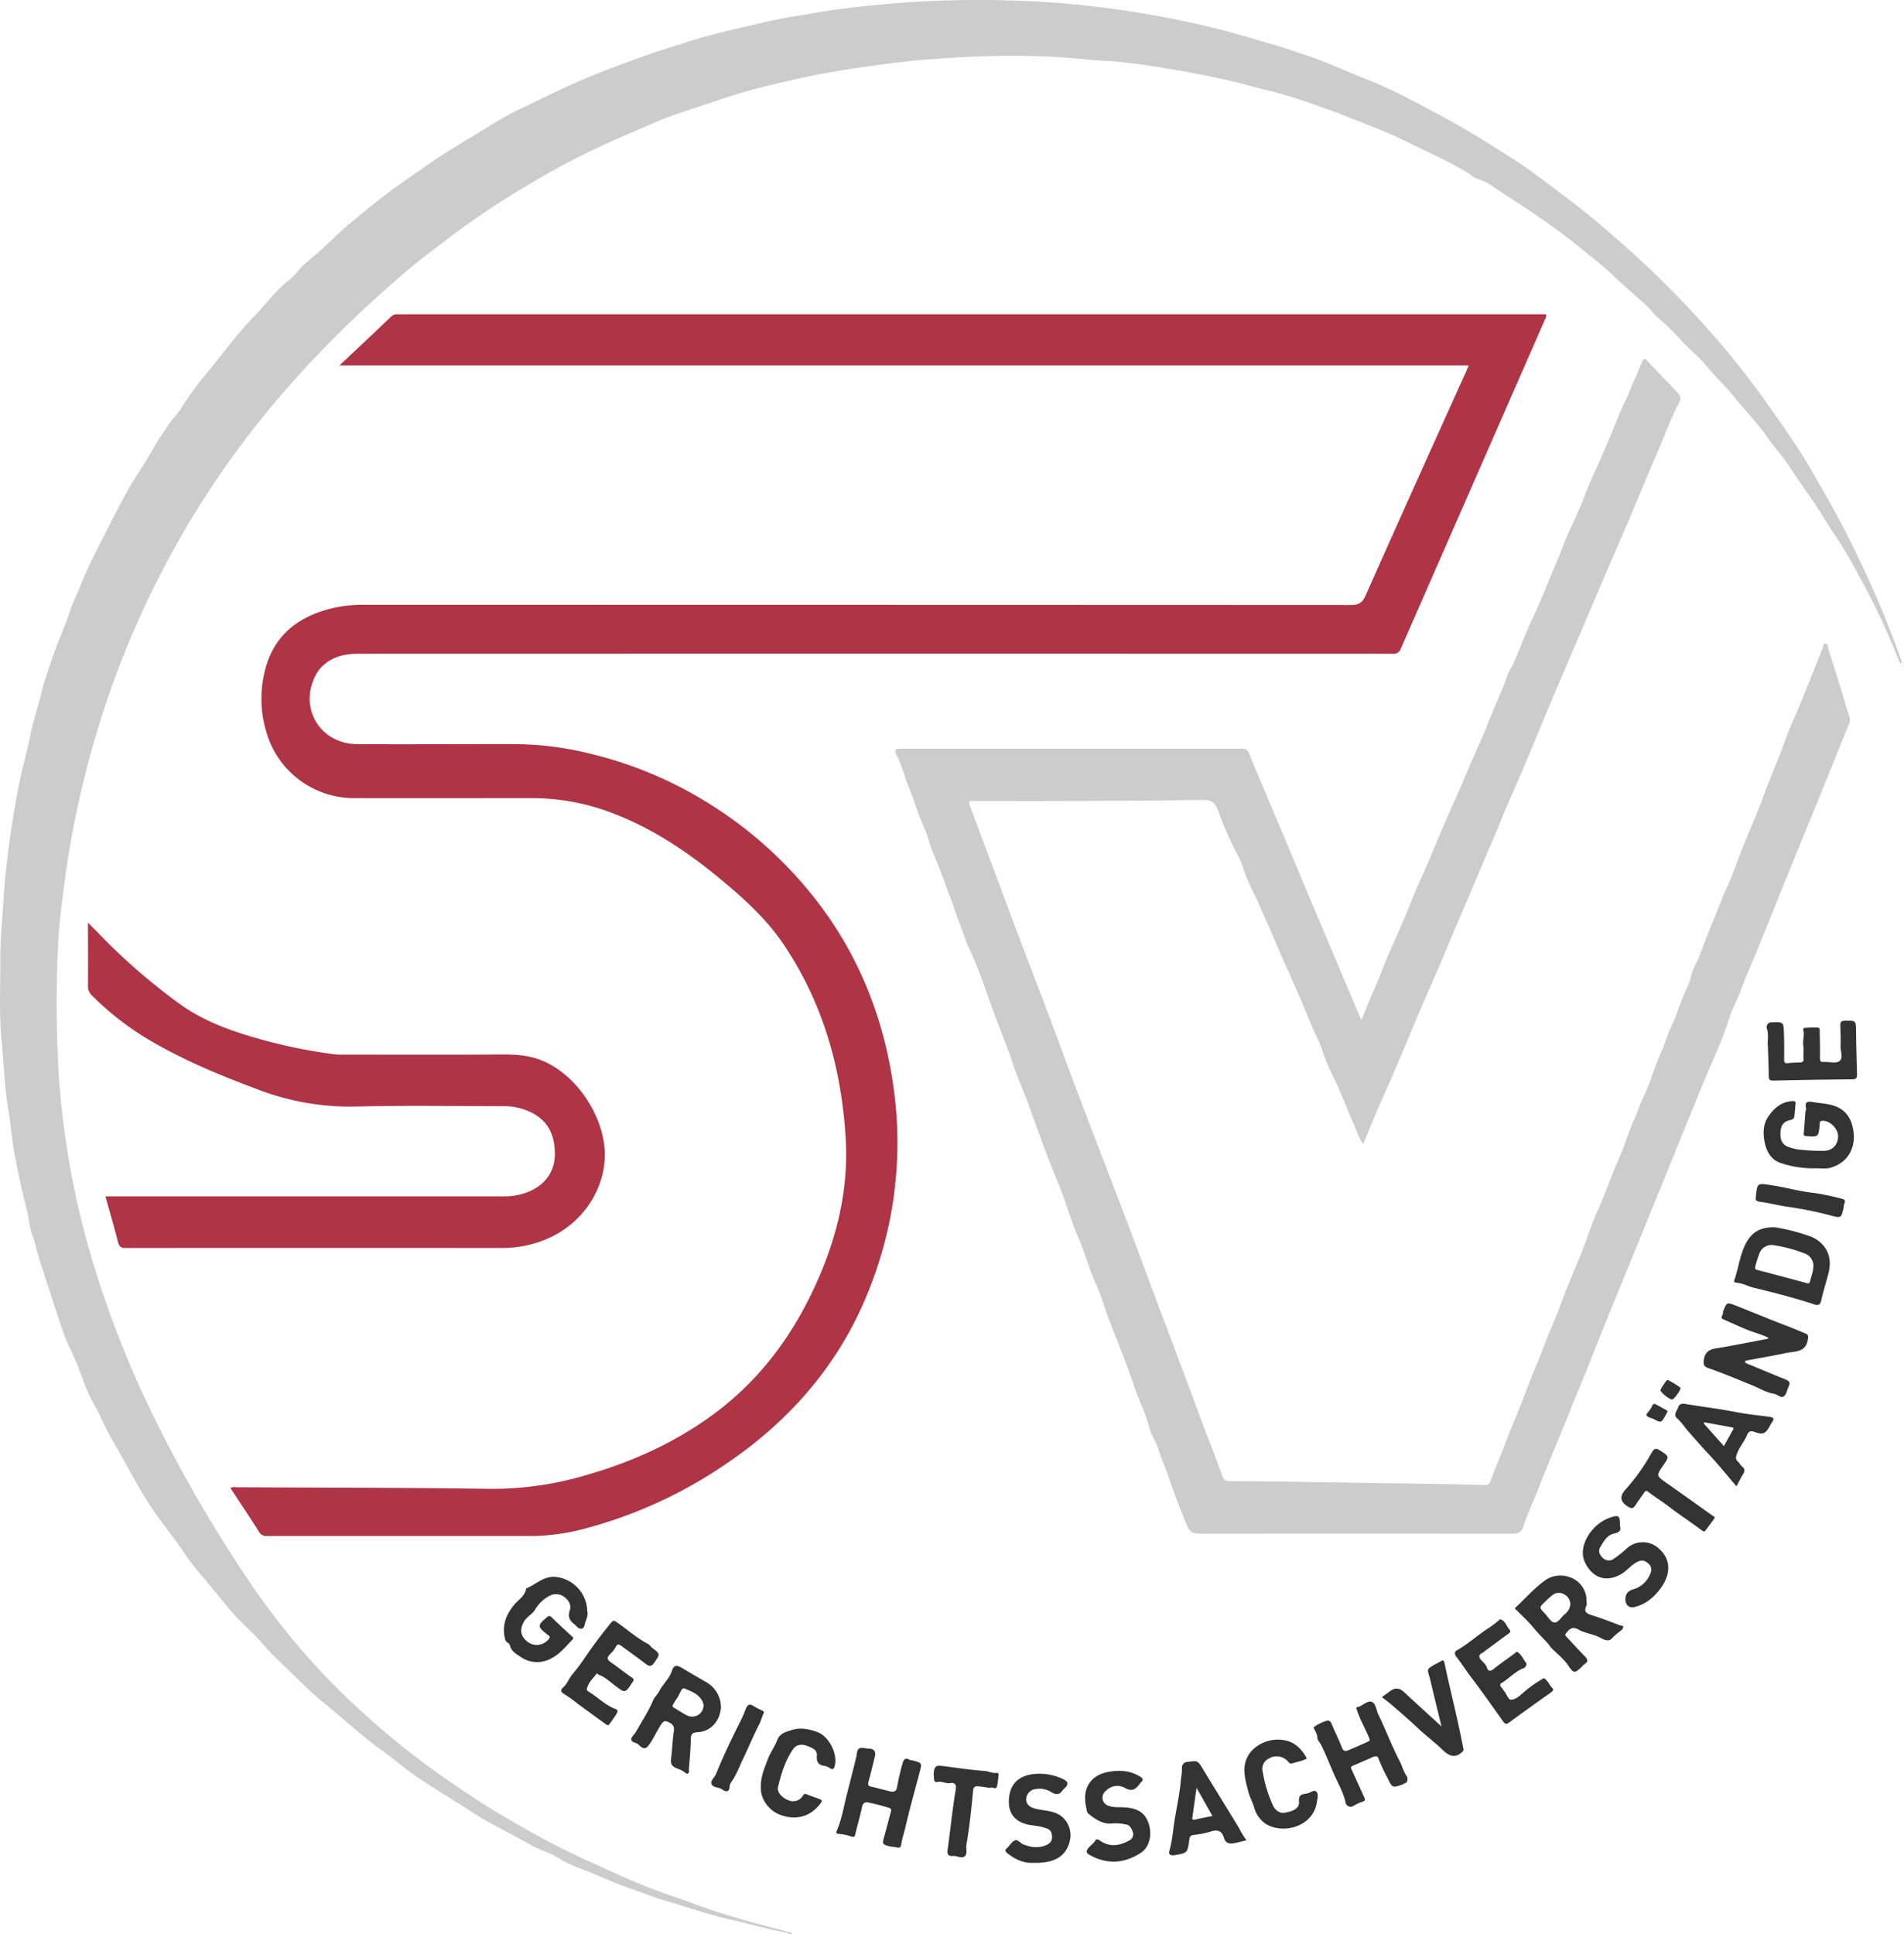 <svg xmlns="http://www.w3.org/2000/svg" id="Ebene_1" data-name="Ebene 1" viewBox="0 0 791.01 803.49"><defs><style>.cls-1{fill:#ae3446;}.cls-2{fill:#ccc;}.cls-3{fill:#333;}</style></defs><path class="cls-1" d="M623.29,164.57H154.18l10.21-9.6c3.72-3.51,7.46-7,11.12-10.57a3.46,3.46,0,0,1,2.76-1.06c1.91.07,3.84,0,5.76,0H655.34c.46,1-.16,1.73-.49,2.47Q625,214,595.13,282.16a3.06,3.06,0,0,1-3.34,2.18q-214.89-.06-429.79,0c-5.2,0-10.11,1-14.21,4.51a13.8,13.8,0,0,0-3.07,3.64c-7.89,13.68,1,29.31,16.86,29.4,22,.12,44-.05,66,0a134.2,134.2,0,0,1,32.64,4.44,165,165,0,0,1,44.89,18.67A170.19,170.19,0,0,1,351,385.15c18.54,23.28,29.23,49.94,33.36,79.32a163.84,163.84,0,0,1-8.2,78.8c-11.82,33.29-33.31,58.9-62.52,78.35a189.38,189.38,0,0,1-57.45,26.11,89.68,89.68,0,0,1-22.57,3.11q-54.71,0-109.42,0a3.52,3.52,0,0,1-3.48-1.8c-3.83-6.08-7.83-12-11.83-18.16a4.17,4.17,0,0,1,2.57-.31c35.11.17,70.22.15,105.33.66a137.56,137.56,0,0,0,40.57-5.91c19-5.52,36.8-13.61,52.74-25.49C329.36,585.51,343,566.73,352.65,545c8.31-18.71,13-38.31,11.85-58.85-1.67-29.18-9.31-56.61-25.85-81.12-7.33-10.87-17-19.49-27-27.73-13-10.72-26.94-20-42.71-26.22a93.19,93.19,0,0,0-34.55-6.76c-24.8,0-49.6.06-74.39,0A37.92,37.92,0,0,1,124,317.57a48,48,0,0,1-.22-28.34c4.16-13.6,14.28-20.65,27.57-23.85A56.58,56.58,0,0,1,164.7,264q204.81,0,409.63.09c3.21,0,4.78-.88,6.12-3.89q20.73-46.59,41.76-93C622.56,166.37,622.87,165.57,623.29,164.57Z" transform="translate(-13.14 -12.79)"></path><path class="cls-2" d="M803.05,288.41a2.22,2.22,0,0,1-1.11-1.46,286.89,286.89,0,0,0-16.52-35,171.59,171.59,0,0,0-9.55-16.28c-3.31-4.72-6.1-9.75-9.36-14.5-3.41-5-7-9.89-10.21-15-2.47-3.92-5.87-7.25-8.47-11.1-4.11-6.06-9.26-11.24-13.81-16.92-3.75-4.67-8.22-8.77-12-13.44-3-3.72-6.77-6.54-9.94-10a100.17,100.17,0,0,0-9.79-9.64c-2-1.68-3.57-3.94-5.58-5.77-4.42-4-9-7.84-13.29-12-3.49-3.41-7.36-6.35-11.08-9.4-6-4.94-12.21-9.7-18.67-14.12Q645.93,98.43,638,93.36c-3.58-2.29-6.94-5.15-11.24-6.33-1.23-.33-2.26-1.42-3.39-2.14-8-5-16.68-8.7-25.09-12.9-6.35-3.18-13-5.82-19.59-8.4-4-1.55-8-3.24-12-4.68-8.45-3-16.9-6.15-25.64-8.25-7-1.68-13.91-3.79-21-5.25-13.67-2.84-27.4-5.34-41.28-6.87-3.68-.41-7.45-.48-11.13-.81-6.64-.6-13.26-1.22-19.92-1.49a380.69,380.69,0,0,0-38.37.49c-6.53.39-13.07.88-19.57,1.59-7.89.87-15.76,2-23.62,3.14C353.89,43.33,341.8,46,329.79,49c-6.69,1.68-13.3,3.68-19.85,5.95-8.18,2.84-16.56,5.16-24.5,8.6-5.12,2.22-10.26,4.46-15.36,6.66a317.63,317.63,0,0,0-37.22,19.22A327.38,327.38,0,0,0,202,109.84c-7.09,5.42-14.33,10.69-21.09,16.51-29.12,25-55.39,52.7-77.07,84.53A383.42,383.42,0,0,0,53.45,316.69,402.37,402.37,0,0,0,39.8,380.25c-1,7.9-2.08,15.85-2.45,23.81a494.19,494.19,0,0,0,.27,56.17A351.68,351.68,0,0,0,52.7,540.31,428.82,428.82,0,0,0,79,605.3a578,578,0,0,0,37.47,64.09q6.51,9.72,13.79,18.85a292,292,0,0,0,21,23.86c5.48,5.49,11.11,10.87,17,16a324.76,324.76,0,0,0,30.24,23.7c6.58,4.47,13.12,9,19.93,13.1,10.58,6.37,21.32,12.46,32.45,17.81,4.05,2,8.23,3.74,12.29,5.66q11,5.2,22.35,9.55c5.32,2,10.81,3.7,16.1,5.71,12,4.53,24.26,7.79,36.58,11,1.31.35,2.61.69,3.9,1,0,0,0,.13.05.24-.88,1-1.55-.22-2.29-.33-7.44-1.2-14.64-3.49-22-5.08-9.79-2.11-19.2-5.55-28.8-8.31-4.85-1.4-9.51-3.37-14.27-5-5.94-2-11.63-4.65-17.41-7-4-1.6-8.15-2.94-11.86-5.34-3-1.94-6.51-3.06-9.78-4.57-.92-.42-1.8-.93-2.69-1.43-5.17-2.86-10.4-5.63-15.61-8.42-4.89-2.62-9.5-5.78-14.21-8.74-5.86-3.69-11.81-7.26-17.51-11.18-4.57-3.14-8.71-6.9-13.25-10.09-7.19-5-13.61-11-20.36-16.56-5.16-4.24-10.28-8.55-15-13.28-5-5.07-10.46-9.78-15.15-15.25-4-4.65-8.83-8.55-12.77-13.23-3.29-3.91-6.54-7.87-9.79-11.83-3.1-3.79-6.42-7.41-9.15-11.51-3-4.51-6.28-8.83-9.53-13.18A133.33,133.33,0,0,1,72,632.52c-4.32-7.51-8.5-15.11-12.8-22.62-2.76-4.83-4.68-10-7.57-14.84a63,63,0,0,1-4.27-9.86A123.32,123.32,0,0,0,42.27,573a83.3,83.3,0,0,1-4.43-11.48c-2.74-8.15-5.32-16.35-8-24.52-1.29-3.94-2-8-3.5-12-1.1-2.9-1.16-6.35-2-9.47-2.11-7.84-3.66-15.79-5.22-23.74C18,486,17.63,480,16.64,474.05,15,464.42,14.73,454.68,13.8,445c-1.11-11.61-.46-23.24-.51-34.86,0-8.65,1-17.25,1.46-25.87.32-6.1,1.15-12.15,1.85-18.22,1-8.45,2.44-16.81,4-25.16,1.4-7.74,3.69-15.32,5.24-23.05,1.18-5.92,3.19-11.61,4.56-17.48,1-4.43,2.7-8.79,4.1-13.17,2.19-6.87,5.36-13.36,7.58-20.19,1.2-3.71,3-7.13,4.4-10.71,2.09-5.24,4.45-10.33,7-15.33,4-7.87,8-15.81,12.22-23.57,2.81-5.13,6.21-9.94,9.18-15,1.78-3,3.45-6.11,5.48-9,1.76-2.47,3.22-5.13,5.29-7.41a39.82,39.82,0,0,0,4-5.59,153.6,153.6,0,0,1,11-14.57c5.86-7.3,11.49-14.83,18-21.57,5-5.2,9.34-11.09,15.13-15.58,2.11-1.63,3.48-4.06,5.53-5.83,4.18-3.63,8.44-7.19,12.4-11.06s8.11-7.31,12.33-10.76,8.57-6.91,13-10.1C184,86,190.91,81,198.1,76.4s14.48-8.72,21.61-13.27a108.5,108.5,0,0,1,11.12-5.83c6.81-3.3,13.61-6.66,20.51-9.74,9.8-4.37,19.87-8.08,30-11.7,5.54-2,11.19-3.63,16.78-5.46,10.9-3.55,22.1-5.88,33.23-8.53,6.62-1.56,13.33-2.51,20-3.66C364,16,376.72,14.75,389.52,13.8a437.24,437.24,0,0,1,46.5-.71,397.62,397.62,0,0,1,54.77,5.74c11.07,1.91,22.08,4.28,32.95,7.2,6.3,1.7,12.53,3.62,18.8,5.43,4.28,1.23,8.51,2.72,12.72,4.09,8,2.61,15.66,6.22,23.5,9.32,5.91,2.33,11.77,4.89,17.38,7.75,6.19,3.16,12.36,6.47,18.49,9.81,9.43,5.14,18.5,10.88,27.52,16.65,7.79,5,15,10.8,22.46,16.35,7.9,5.9,15.35,12.35,22.77,18.84a407,407,0,0,1,36.46,36.55,335.68,335.68,0,0,1,22.58,28.41c5,7,10,14.07,14.66,21.3,3.63,5.61,6.79,11.53,10.16,17.31,6.56,11.23,12.32,22.9,17.76,34.7q7.8,16.91,14,34.53C803.11,287.51,803.38,287.93,803.05,288.41Z" transform="translate(-13.14 -12.79)"></path><path class="cls-2" d="M578.7,436.51c1.87-4.51,3.39-8.49,5.15-12.37,2.68-5.9,4.8-12.05,7.46-17.94,3-6.61,5.9-13.23,8.54-20,2.54-6.47,5.65-12.69,8.28-19.13,3.28-8,6.77-16,10.29-23.91,1.82-4.07,3.56-8.21,5.31-12.3,2.29-5.34,4.77-10.6,6.94-16,1.56-3.89,3.18-7.8,4.82-11.68,1.33-3.17,2.79-6.36,3.85-9.7.57-1.78,1.88-3.49,2.67-5.32,2.6-6,4.85-12.23,7.67-18.16,4-8.43,7.28-17.17,11-25.73,1.35-3.1,2.4-6.5,3.79-9.51,1.88-4.08,3.77-8.19,5.55-12.32,1.38-3.2,2.46-6.6,3.89-9.74,1.54-3.38,3.12-6.77,4.58-10.2,2.36-5.52,4.74-11,6.94-16.63,1.25-3.2,2.91-6.33,4.26-9.55,1.84-4.39,3.8-8.74,5.62-13.14.55-1.34.92-1.87,2.16-.54,3.65,3.93,7.41,7.75,11.09,11.66a15.21,15.21,0,0,1,2.26,2.65,2.74,2.74,0,0,1,.11,2.72c-3.57,6.46-5.91,13.46-8.86,20.18-3.84,8.75-7.42,17.61-11.15,26.41-2.73,6.43-5.53,12.82-8.27,19.23q-8.56,20-17.11,40c-4.27,10-8.59,20.05-12.74,30.14q-4.17,10.13-8.47,20.19c-2.59,6-5.35,12-7.78,18.14-2.7,6.81-5.76,13.48-8.56,20.24-4.54,11-9.38,21.81-13.91,32.79-4,9.73-8.43,19.28-12.49,29-2.24,5.35-4.45,10.73-6.72,16.05-2.47,5.79-4.94,11.6-7.55,17.35-2.75,6.06-5.19,12.26-7.84,18.6-1.85-2.39-2.51-5.09-3.61-7.55-3.15-7-5.72-14.26-9.22-21.14a77.55,77.55,0,0,1-4.13-10.17c-1.33-3.92-3.38-7.6-4.95-11.47-3.5-8.61-7.24-17.13-11.07-25.59-2.48-5.47-4.66-11.07-7.17-16.51-2-4.4-3.8-8.9-6.06-13.21a71,71,0,0,1-4-10,32.92,32.92,0,0,0-2.35-5.16,131.9,131.9,0,0,1-7.66-17.58c-1.62-4.4-3.7-4.58-7.43-4.53-18.47.29-37,.35-55.42.43-13.51.06-27,0-40.42,0a3.26,3.26,0,0,0,.37,2.71q7.76,20.79,15.54,41.58,5.22,13.92,10.51,27.81c2.4,6.31,4.83,12.6,7.2,18.91,2.45,6.52,4.83,13.07,7.28,19.6q4,10.69,8.08,21.37c5.32,13.92,10.68,27.81,16,41.74,4.14,10.92,8.17,21.88,12.28,32.82q7.13,19,14.29,38c2.8,7.47,5.4,15,8.41,22.4,1.82,4.49,3.36,9.06,5.11,13.57a2.58,2.58,0,0,0,2.76,2c7.59,0,15.19.11,22.79.22l65.91,1c5.75.09,11.51.21,17.26.4a2.14,2.14,0,0,0,2.5-1.55c2-5.24,4.23-10.4,6.19-15.65,2.65-7.11,5.81-14,8.39-21.14,2.32-6.42,5.22-12.61,7.58-19s5.34-12.74,7.68-19.22c2.6-7.18,5.75-14.11,8.53-21.2,2.13-5.41,3.84-11,6.26-16.28,3.25-7.07,5.62-14.47,8.81-21.56,2.44-5.44,4-11.28,6.53-16.68,1.39-3,2.26-6.17,3.79-9.11a89.08,89.08,0,0,0,3.64-9.24c1.09-2.83,2-5.73,3.31-8.47,1.76-3.73,2.75-7.75,4.51-11.43,2.46-5.16,3.91-10.7,6.43-15.83,1.14-2.32,1.65-4.95,2.48-7.4.68-2,2-3.85,2.72-5.91,1.67-4.54,3.44-9.06,5.28-13.51,2.18-5.24,4.07-10.61,6.49-15.77,2.26-4.85,3.88-10,5.88-15,3.16-7.87,6.63-15.63,9.53-23.6,2.63-7.25,5.82-14.27,8.39-21.54,1.56-4.43,3.58-8.78,5.42-13.15,3.33-7.9,6.44-15.9,9.63-23.86.08-.21,0-.57.13-.68,1-.76.34-2.84,1.68-2.81,1.08,0,1,1.78,1.28,2.76,1.87,5.73,3.66,11.48,5.45,17.24,1,3.4,2,6.84,3.1,10.23a4.32,4.32,0,0,1-.07,3.22c-4.41,10.82-8.77,21.65-13.16,32.48-2.68,6.58-5.39,13.15-8.08,19.72q-2.5,6.13-5,12.29c-4,9.86-7.95,19.73-11.95,29.58-2.29,5.65-4.84,11.19-6.89,16.92-1.42,3.92-3.66,7.51-4.75,11.49a119.65,119.65,0,0,1-4.4,11.75c-1.52,3.89-3.36,7.77-5,11.69q-12.92,31.57-25.75,63.2c-7.53,18.48-15.22,36.91-22.52,55.48-2.56,6.54-5.36,13-7.93,19.49-4.3,10.91-9,21.67-13.25,32.6-1.72,4.43-3.71,8.74-5.4,13.18-.43,1.12-.83,2.35-1.17,3.42-.9,2.88-2.65,3.09-5.17,3.09q-64.8-.09-129.59,0c-2.89,0-4-1-5.09-3.55-2.66-6.41-5.2-12.88-7.37-19.45-1.34-4.05-3.18-7.89-4.41-12-.94-3.1-3-5.88-3.79-9-1.55-6.17-4.52-11.76-6.51-17.74-3.11-9.37-6.93-18.48-10.45-27.69-1.74-4.55-2.94-9.32-5-13.74-3.09-6.56-4.77-13.63-7.75-20.26-2.43-5.4-4-11.26-6.09-16.84-2.76-7.2-5.82-14.28-8.44-21.52-1.91-5.28-3.84-10.56-5.74-15.84-2.11-5.87-4.73-11.58-6.7-17.51-2.62-7.86-5.82-15.52-8.67-23.29-3-8.26-5.71-16.68-9.52-24.66-1.47-3.07-2.36-6.41-3.64-9.58-1.61-4-2.82-8.15-4.41-12.18s-2.95-8.17-4.56-12.21c-1.39-3.53-3.1-7-4.07-10.61-1.14-4.3-3.33-8.12-4.72-12.29-1.23-3.71-2.54-7.43-4-11-1.66-4.13-2.66-8.51-4.79-12.45-1-1.9-.55-2.68,1.63-2.68q71,0,142.06,0c1.6,0,2.23.58,2.81,2,2.1,5.33,4.39,10.58,6.61,15.86l12.52,29.74q6,14.35,12.06,28.69C568.3,412,573.37,423.94,578.7,436.51Z" transform="translate(-13.14 -12.79)"></path><path class="cls-1" d="M56.92,509.73H61.4q80.75,0,161.48,0a26.41,26.41,0,0,0,9.36-1.73c7-2.63,11.21-8.27,11.39-15.11.25-9.07-3.27-15.15-10.62-18.4a24.9,24.9,0,0,0-10.21-2.21c-20.47,0-41-.37-61.41.14a107,107,0,0,1-40.64-6.9c-16.31-6.1-32.4-12.69-47.33-21.77a118.75,118.75,0,0,1-22.13-17.52,5.14,5.14,0,0,1-1.6-4c.09-8.54,0-17.09,0-26.19l5.2,5.28a251.22,251.22,0,0,0,33.34,28.8c10.33,7.33,22.09,11.33,34.12,14.64a213.38,213.38,0,0,0,29.54,5.93,22.91,22.91,0,0,0,2.87.17c21.91,0,43.83.11,65.74-.06,5.89-.05,11.61.14,17.17,2.27,14.42,5.52,25.83,22.31,26.7,37.72.85,14.94-9.31,33.68-31.16,39a47.79,47.79,0,0,1-11.38,1.4q-78.21-.06-156.43,0c-2,0-2.74-.55-3.23-2.44C60.58,522.47,58.74,516.21,56.92,509.73Z" transform="translate(-13.14 -12.79)"></path><path class="cls-3" d="M747.93,568.52c-3.12-1.52-6.36-2.3-9.41-3.57s-6.31-2.76-9.46-4.14c-1.62-.7.05-1.77-.12-2.66a1.75,1.75,0,0,1,.16-.92c1.45-3.51,1.48-3.57,5.17-2.12,6.91,2.72,13.75,5.61,20.7,8.24,2.78,1.06,5.51,2.23,8.26,3.34,1.12.45,1.2,1,1,2.27-.71,5.69-5.36,5.06-9,5.84-5.25,1.11-10.54,2-15.82,3-.53.09-1.26,0-1.25.71,0,.38.6.62,1.07.81,5.23,2.13,10.41,4.38,15.66,6.44,1.68.66,2.1,1.45,1.33,3-.65,1.34-.88,3.16-1.92,4-1.24,1-2.67-.75-4.09-1-3.34-.52-6.15-2.36-9.21-3.58-6-2.4-12-5-18.11-7.09-1.34-.47-2.22-1-1.93-3.25.64-4.91,4.12-4.75,7.5-5.35,6.26-1.1,12.5-2.33,18.75-3.52C747.41,569,747.58,568.75,747.93,568.52Z" transform="translate(-13.14 -12.79)"></path><path class="cls-3" d="M312.65,722.32c-.4,4.46-3.4,9.56-9.58,10-1.61.12-2.88.31-2.92,2.57-.06,4.28-.5,8.56-.81,12.83,0,.6.26,1.35-.38,1.74s-1.08-.31-1.59-.64a10.77,10.77,0,0,0-2.25-1.19c-2.09-.77-3.57-1.34-3.17-4.45.49-3.74.59-7.59,1.14-11.36a2.9,2.9,0,0,0-1.71-3.4c-1.75-1-2.42-1.09-3.69.86-1.81,2.77-3.07,5.85-5.09,8.51-1,1.3-1.83,1.49-3.06.69a11.43,11.43,0,0,1-1.22-1.1c-.94-.82-2.9-.76-2.91-2.12,0-1,1.3-2,1.91-3.07,2.45-4.35,5.22-8.52,7.18-13.15.56-1.34,1.82-2.38,2.48-3.69,1.54-3,4.25-5.23,5.33-8.58.75-2.35,2-2.46,4.18-1.13,3.2,1.94,6.45,3.8,9.69,5.69A12,12,0,0,1,312.65,722.32ZM305.43,721a6.67,6.67,0,0,0-.32-1.18c-1.45-3.33-4.79-4.5-7.65-5.68-1.22-.5-2,2.7-3.1,4.12-.58.75-1,1.64-1.51,2.44s-.29,1.14.4,1.53c1.86,1.08,3.63,2.34,5.57,3.23A4.72,4.72,0,0,0,305.43,721Z" transform="translate(-13.14 -12.79)"></path><path class="cls-3" d="M672.26,678c0,.56.19,1.21,0,1.66-1.51,3,.5,3.52,2.75,4.23,3.8,1.2,7.52,2.67,11.25,4.09.44.17,1.39-.09,1.24.73a2.43,2.43,0,0,1-1,1.43,25.33,25.33,0,0,0-3.73,3.25c-1.31,1.43-3.21.56-4.47-.15-2.44-1.39-5.18-1.77-7.71-2.77a5.86,5.86,0,0,1-.86-.32c-2.88-1.73-3.94-1.5-6,1.09-.65.81-.09,1.12.3,1.54,2.43,2.62,4.83,5.26,7.33,7.8,1.27,1.29,1.92,2.38-.06,3.55a6.9,6.9,0,0,0-1,1c-3,2.8-3.33,2.92-5.66-.53-1.82-2.7-4.31-4.65-6.58-6.84-.91-.88-1.46-1.95-2.29-2.81-2.05-2.14-4.11-4.25-6-6.55s-4.35-4.48-6.51-6.74c-.29-.3-1.13-.52-.34-1.27,4-3.76,7.63-7.87,12.06-11.1a11,11,0,0,1,10-1.45A10.21,10.21,0,0,1,672.26,678Zm-6.74,1.08a4.7,4.7,0,0,0-2.48-4,4.31,4.31,0,0,0-4.94.29,32,32,0,0,0-3,2.71c-2.57,2.37-2.57,2.38-.1,5,1.25,1.32,2.44,3.5,3.85,3.67,1.66.2,2.83-2.19,4.28-3.39A5.73,5.73,0,0,0,665.52,679.12Z" transform="translate(-13.14 -12.79)"></path><path class="cls-3" d="M750.53,522.6A79.1,79.1,0,0,1,764.15,526a13.5,13.5,0,0,1,6.82,4.54c2.62,3.46,2.79,7.32,1.76,11.33-1,3.74-2.15,7.44-3,11.22-.41,1.84-1.47,2-2.74,1.55-8.28-2.72-16.73-4.9-25.19-6.93-2.45-.58-4.64-1.9-7.17-2.09-.6,0-1.22-.27-1-1,1.95-5.42,2.36-11.34,5.43-16.39C741.45,524.39,744.78,522.44,750.53,522.6Zm16,16.16a5.56,5.56,0,0,0-4-5.44,59.63,59.63,0,0,0-12.46-3.3,5.4,5.4,0,0,0-6,3.41,52.58,52.58,0,0,0-1.7,5.47c-.2.69-.09,1.17.78,1.39,6.87,1.79,13.72,3.6,20.56,5.48.88.24,1.23,0,1.38-.72C765.6,543,766.46,540.94,766.49,538.76Z" transform="translate(-13.14 -12.79)"></path><path class="cls-3" d="M383.41,757c1.41.07,2.08-.33,2.35-1.54a100.44,100.44,0,0,1,2.36-10.27c.47-1.42,1-2.49,2.82-1.45a7.93,7.93,0,0,0,1.59.35c3.69,1,3.69,1.07,2.66,4.91-2,7.6-4.16,15.18-5.91,22.84-.54,2.39-1.4,4.71-1.73,7.15-.14,1.05-.66,1.49-1.8,1.2s-2.12-.24-3.15-.5c-2.93-.77-3-1-2.14-3.94,1-3.51,1.86-7.06,2.85-10.58.35-1.23-.71-1.41-1.25-1.57-2.7-.81-5.43-1.54-8.19-2.09-1.29-.26-2.26.17-2.6,1.88-.75,3.75-1.91,7.4-2.76,11.13-.32,1.42-.67,1.52-2,1a22.49,22.49,0,0,0-4.82-.95c-.73-.13-1.43-.09-.93-1.25,2.08-4.84,2.9-10.06,4.2-15.12s2.51-9.86,3.72-14.8A12.13,12.13,0,0,0,369,742c.37-3.09.9-3.49,3.8-3a7.89,7.89,0,0,0,1.39.14c1.94,0,2.9,1.22,2.46,3.07-.84,3.53-1.7,7.05-2.66,10.55-.36,1.3-.35,1.93,1.26,2.23C378,755.57,380.82,756.4,383.41,757Z" transform="translate(-13.14 -12.79)"></path><path class="cls-3" d="M597.82,751.39c.1,1.26-.1,1.94-1.12,2.13-.21,0-.37.32-.59.4-4.51,1.65-4.53,1.66-6.71-2.94a67.42,67.42,0,0,1-3.59-7.76c-.42-1.29-1.61-.91-2.62-.47-2.67,1.19-5.36,2.37-8.05,3.52-1.18.5-.65,1.16-.31,1.9,1.68,3.66,3.33,7.33,5,11,.44,1,.74,1.66-.76,2.05a16.15,16.15,0,0,0-3.62,1.71,2.17,2.17,0,0,1-3.33-1.54c-.93-4.21-3.14-7.86-4.81-11.71-1.77-4.07-3.39-8.23-5.38-12.22-.52-1-1.57-1.8-1.55-3.33,0-1.35-1.77-3.62-1.42-3.92a18,18,0,0,1,5.08-2.57c1.08-.43,1.84,0,2.33,1.25,1.34,3.29,3,6.48,4.25,9.8.55,1.43,1.4,1.63,2.49,1.19,2.87-1.16,5.69-2.45,8.51-3.72.61-.28.68-.56.35-1.38-1.59-3.92-3.78-7.57-5.07-11.63-.28-.86-.57-1.12.41-1.34.07,0,.15,0,.23,0,1.87-.72,3.79-2.72,5.48-2.11s1.86,3.45,2.75,5.27c3.15,6.47,5.63,13.24,9,19.63,1,2,1.47,4.24,2.87,6.07A1.44,1.44,0,0,1,597.82,751.39Z" transform="translate(-13.14 -12.79)"></path><path class="cls-3" d="M257.12,682.11c.56,1.84-.72,3.68-1.1,5.67-.35,1.83-1.84,2.05-3.2.73a10.8,10.8,0,0,0-1-1c-2-1.44-2.84-3.14-2-5.68s-.52-4.49-2.47-5.86a5.75,5.75,0,0,0-6.1-.2,15,15,0,0,0-5.81,5.64c-1.09,1.86-3.3,2.84-4.5,4.8-1.87,3.08-1.69,5.84.83,8.1a6.31,6.31,0,0,0,8.64.07c1-.91,1.83-1.82,0-2.69-.07,0-.12-.11-.18-.16-3.85-3.09-3.83-3.63,0-6.84.77-.65,1.21-1,2.12-.06,2.65,2.63,5.44,5.13,8.19,7.67.52.48,1.2.8.35,1.66-2.78,2.81-5.2,6-8.92,7.78a11.91,11.91,0,0,1-12.63-.77c-1.77-1.19-3.79-2.27-4.31-4.6-.27-1.23-1.68-1.2-2-2.54-1.46-5.51.13-10,3.6-14.31,1.79-2.2,4.63-3.69,5.09-6.9,4.28-1.72,7.61-5.64,13.05-4.7A14.62,14.62,0,0,1,257.12,682.11Z" transform="translate(-13.14 -12.79)"></path><path class="cls-3" d="M767.66,498.09A42.9,42.9,0,0,1,753.28,496c-4.41-1.33-6.21-4.93-7-8.63-.72-3.51-.79-7.46,1.51-10.81,2.44-3.54,5.44-6.13,10-6.4,1.13-.06,1.41.23,1.3,1.25-.19,1.74-.26,3.49-.51,5.21-.21,1.37-1.67,1.35-2.54,1.65-2.73.94-3.17,3.06-3.22,5.43-.07,2.92,1,4.73,3.44,5.55a19.13,19.13,0,0,0,4.39,1.06,82.46,82.46,0,0,0,10.41.5c3.72-.15,5.66-2.81,5.72-6,.06-2.87-2.94-6.17-5.86-6.43-1-.09-2,0-1.79,1.45a1,1,0,0,1,0,.24c-.53,5-.55,5-5.48,4.67-.86-.06-1.26-.27-1.15-1.29.28-2.79.43-5.6.66-8.4,0-.62.43-1.28.3-1.84-.7-3,.84-3,3.08-2.6,3.15.53,6.35.57,9.4,1.81,3.94,1.61,6,4.67,6.88,8.52,1.81,7.63-1.39,14.73-9.28,16.93C771.63,498.39,769.63,498.08,767.66,498.09Z" transform="translate(-13.14 -12.79)"></path><path class="cls-3" d="M256.9,714.58c-.1.31.58.76,1.15,1.12,3.68,2.26,6.72,5.51,10.88,7,1.07.4.77,1.31.38,1.94-.9,1.47-1.94,2.86-2.92,4.28-.65.93-1.3.26-1.8-.1-3.8-2.72-7.55-5.48-11.32-8.24a62.72,62.72,0,0,0-5.81-4.17c-1.32-.75-1.67-1.53-.26-2.78,1.6-1.4,2.26-3.55,3.65-5.24,1.74-2.11,3.47-4.32,5-6.62q5.12-7.56,10.91-14.65c.9-1.1,1.33-1.43,2.72-.44,4.28,3,8.23,6.56,12.93,9,.65.34,1.05,1.11,1.65,1.57,3.46,2.64,3.37,2.55.93,6.14-1.16,1.71-2.1,1.69-3.58.55-3.26-2.49-6.59-4.9-9.92-7.31-1-.69-1.78-1.51-2.63.49a14.06,14.06,0,0,1-2.5,3c-1.1,1.22-1,2.06.42,3.05,3,2.06,5.8,4.39,8.82,6.42,1.1.74.86,1.15.3,2-3.08,4.64-3,4.62-7.41,1.24-2.13-1.65-4.16-3.49-6.75-4.46-.29-.11-.51-.76-.91-.2C259.53,710.09,257.49,711.51,256.9,714.58Z" transform="translate(-13.14 -12.79)"></path><path class="cls-3" d="M647.29,703.68a2,2,0,0,1-1.42,2.14c-3.37,1.38-5.76,4.14-8.8,6-.8.48-.9,1-.29,1.71s1,1.42,1.56,2.12c.86,1.12,1.43,3.23,2.59,3.18,1.66-.08,3.28-1.34,4.63-2.58a50.17,50.17,0,0,1,8.55-6.14c.14-.08.33-.27.4-.23,1.77.92,2.27,3,3.72,4.25.58.51-.26,1.36-1,1.86-5.71,4-11.42,8.11-17.06,12.25-1.3.95-1.74.77-2.69-.57-4.35-6.12-8.67-12.28-13.23-18.26-2.11-2.76-3.95-5.73-6.11-8.48-.56-.71-1.06-1.91.27-2.65,4.8-2.67,8.79-6.5,13.44-9.39a48.36,48.36,0,0,0,4-3.07c.19-.15.43-.44.57-.4,2.15.63,2.54,2.86,3.84,4.28.77.84.08,1.34-.65,1.86-3.14,2.26-6.24,4.59-9.36,6.88a9.67,9.67,0,0,1-1.37,1c-1.65.84-1.35,1.83-.32,3,.88,1,1.93,1.71,2.35,3.15.32,1.14,1.26,1.69,2.63.58,2.91-2.35,6-4.48,9-6.69.36-.27.63-.82,1.19-.38C645.42,700.35,646.16,702.36,647.29,703.68Z" transform="translate(-13.14 -12.79)"></path><path class="cls-3" d="M747.55,446.7c-.08-2.19.38-4.36-.34-6.59a1.93,1.93,0,0,1,2-2.64c4.82-.17,4.89-.29,5.06,4.44.14,3.67.12,7.36.08,11,0,1.1.2,1.61,1.43,1.49,1.73-.17,3.49-.22,5.23-.3.84,0,1.51-.41,1.42-1.26-.21-1.94.19-3.86-.13-5.86s.7-4.44-.11-6.68c0-.09.43-.53.68-.54a42.12,42.12,0,0,1,5.5-.11c1.06.09.73,1.31.75,2,.11,3.52.17,7,.1,10.55,0,1.34.32,1.82,1.7,1.72,2.22-.15,5,.8,6.51-.46s.3-4.06.37-6.19c.09-2.79,0-5.6-.09-8.39-.08-1.5.31-2.08,1.92-2.09,4.59-.06,4.54-.13,4.6,4.43.08,5.91.2,11.83.41,17.74.06,1.64-.38,2.16-2.1,2.17q-16.31.13-32.6.52c-1.61,0-2-.4-2-1.95,0-4.15-.22-8.3-.34-12.45C747.56,447.1,747.56,446.9,747.55,446.7Z" transform="translate(-13.14 -12.79)"></path><path class="cls-3" d="M531,777.19c-1.81.44-3.29.85-4.81,1.15-2,.4-3.83.37-4.59-2.21s-2.43-3.54-5.26-2.6A39.64,39.64,0,0,1,509,775c-1.39.18-1.63.92-1.78,2-.73,5.44-.73,5.51-6,6.38-1,.16-2.86.25-2.26-1.84,1.3-4.52,1.55-9.21,2.34-13.81.93-5.37,2.08-10.74,2.49-16.22a23.86,23.86,0,0,0,.38-4.35,2.31,2.31,0,0,1,2.21-2.49c4.37-.56,4.3-.7,6.53,3,5,8.18,10,16.3,15,24.49A30.75,30.75,0,0,0,531,777.19Zm-20.76-21.76c-.62,4.42-1.15,8.11-1.64,11.8-.1.71-.52,1.73,1,1.39,2.35-.53,4.71-1,7.25-1.51Z" transform="translate(-13.14 -12.79)"></path><path class="cls-3" d="M686.13,646.54c.67,1.93-.35,2.84-2.33,3.25-3.12.63-4.41,3.33-5.86,5.69-1,1.67-.15,3.28,1.14,4.5a3.5,3.5,0,0,0,4.64.2,46,46,0,0,0,5.41-4.35,9.89,9.89,0,0,1,12.55-.36c5.85,4.7,5.67,11,1.6,16.74-2.79,3.91-6.28,6.93-11.08,8.11-2.34.58-3.9-1-3.8-3.4s1.42-3.42,3.41-4a10.67,10.67,0,0,0,6.92-6.41,3.38,3.38,0,0,0-1.09-4.5c-1.44-1.15-2.55-1.33-4.46-.34-2.64,1.38-4.3,3.79-6.9,5.19-6.2,3.35-11.53,1.16-14.55-4.82s1.33-12.92,5.32-16.06a16.77,16.77,0,0,1,5.59-3c2.75-.86,3.4-.54,3.49,2.23C686.14,645.55,686.13,646,686.13,646.54Z" transform="translate(-13.14 -12.79)"></path><path class="cls-3" d="M734.56,630.2c-3.94-4.59-7.66-9.26-11.74-13.58-2.71-2.86-5.24-5.86-7.87-8.78-1.74-1.93-3.09-4.16-5.09-5.91-1.72-1.49.09-3.23.53-4.75.25-.86,1.22-1.49,2.68-1.25,7,1.15,14,2,20.92,3.34,4.63.91,9.33,1.41,14,2,1.69.22,2.63.61,1.26,2.38a14.33,14.33,0,0,0-.94,1.67c-1.82,3.13-2.83,3.53-6.31,2.25-1.45-.54-2.38-.32-3,1.19-1.2,3-3.52,5.39-4.46,8.56a2.19,2.19,0,0,0,.68,2.64c.63.59,1,1.47,1.67,2,1.46,1.13,1.06,2.17.25,3.45C736.24,626.87,735.51,628.43,734.56,630.2Zm-5.24-16.73c1.32-2.36,2.46-4.36,3.55-6.39.25-.46,1-1.16-.24-1.39-3.8-.71-7.61-1.39-11.41-2.09l-.28.46Z" transform="translate(-13.14 -12.79)"></path><path class="cls-3" d="M475.54,770.2c-4.22.54-7.36-1.72-10.36-4.15-.54-.44-.57-1.57-.76-2.39-1.86-8,1.74-13.47,9.19-14.85,4.54-.83,9-.6,13.09,1.89,1.1.67,1.79,1.39.4,2.46a1.8,1.8,0,0,0-.3.37c-1.63,2.23-3.1,3.77-6.35,1.91a6.48,6.48,0,0,0-7.7,1.08,3.74,3.74,0,0,0-1.56,3.42,3.56,3.56,0,0,0,2.67,3c2.17.74,4.44.43,6.66.61,3.12.25,6.15.94,8.18,3.52,3.14,4,3.52,12.12-1.79,15.48-6.49,4.12-13.33,4.8-20.33,1.14-1.54-.81-3-1.4-1-3.58.82-.94,2-1.64,2.6-2.8.53-1,1.56-.2,1.92,0,4.21,3,8.34,2.12,12.42-.15a2.76,2.76,0,0,0,1.23-3.33c-.44-1.39-1.13-2.92-2.8-3.17A19.47,19.47,0,0,0,475.54,770.2Z" transform="translate(-13.14 -12.79)"></path><path class="cls-3" d="M442.29,786.58c-3.89.2-7.39-1.41-10.57-3.94-.92-.73-1.3-1.4-.16-2.23a.91.91,0,0,0,.17-.17c1-1,1.87-2.55,3.12-3s2.18,1.2,3.38,1.66c3.13,1.2,6.2,1.77,9.58.3,2.48-1.08,2.64-2.82,2.22-4.78s-2.28-2.23-3.94-2.71c-2.22-.64-4.53-.57-6.77-1.23-5.26-1.56-7.47-5.27-7-10.67.61-7.24,5.6-10.15,12.37-10.24a22.7,22.7,0,0,1,10.24,2.29c1.93.91,2.23,2.13.65,3.61a6.87,6.87,0,0,0-1,1c-1.35,2.12-3.06,1.77-4.8.66a9.13,9.13,0,0,0-6.27-1.21,4.39,4.39,0,0,0-4.05,4.29c0,2,1.39,3.26,3.84,3.88,3.68.94,7.69.68,10.93,3.25a10.13,10.13,0,0,1,3.25,10.59C455.71,784.4,450.48,786.84,442.29,786.58Z" transform="translate(-13.14 -12.79)"></path><path class="cls-3" d="M329.25,756c-.26-5.15,1.5-8.68,2.8-12.27,1-2.83,2.95-5.33,4-8.15s3.61-3.37,5.86-4.12c3.63-1.21,7.29-.5,10.84.82,4.83,1.79,8.53,9.12,7.16,14.09-.35,1.27-.78,1.61-1.93.93a5.83,5.83,0,0,0-2.07-.94c-2.66-.32-3.65-1.54-3.41-4.35.21-2.46-2.08-3.24-4-4-2.29-.87-4.55-.63-5.95,1.44-3.23,4.78-4.94,10.24-6.19,15.8-.47,2.1,1.86,4.5,4.55,5.41a4.69,4.69,0,0,0,5.79-2c.52-.8.88-.85,1.66-.53,1.82.74,3.68,1.34,5.5,2.07.78.32.88.68.26,1.54-4.19,5.79-10.46,7.36-17.07,4.81C332.41,764.73,329.28,760,329.25,756Z" transform="translate(-13.14 -12.79)"></path><path class="cls-3" d="M556.06,743.24c-1.93,1.14-4.17,1.36-6.23,2.07-.63.22-1-.18-1.49-.7a6.26,6.26,0,0,0-8.21-1.27,4.66,4.66,0,0,0-2.44,5.15,55.5,55.5,0,0,0,4.18,14c.91,2.12,2.78,3.64,5,3.27,2.62-.43,6.19-1.4,5.94-4.54-.28-3.51,1.82-3.07,3.61-3.52,1.23-.31,2.75-1.7,3.68-.59s.32,2.87.1,4.38c-1.54,10.31-14.53,13.51-21.63,8.62a12.35,12.35,0,0,1-4.5-6.88c-.65-2.09-1.75-4-2.29-6.11-1.45-5.63-3.25-11.35,1-16.68a15.06,15.06,0,0,1,14.84-4.61C551.12,736.72,554,739.25,556.06,743.24Z" transform="translate(-13.14 -12.79)"></path><path class="cls-3" d="M587.22,717.74c1.4-1,2.57-1.88,3.75-2.72,1.83-1.32,3.79-1,5.45.6,5,4.68,10.06,9.26,15.6,14.33-1.2-4.89-2.24-9.11-3.26-13.33-.74-3-1.34-6.1-2.26-9.07-.51-1.64.76-2.13,1.48-2.64,1.2-.84,2.64-1.36,3.91-2.16,1-.65,1.25.22,1.43,1.11.64,3.14,1.32,6.27,2.07,9.39,2,8.51,4,17,5.66,25.63.12.59.29.89-.19,1.39-2.59,2.68-5.27,2.38-8-.25-3.49-3.41-7.48-6.32-11-9.7-3.14-3-6.47-5.79-9.73-8.66C590.62,720.31,589,719.11,587.22,717.74Z" transform="translate(-13.14 -12.79)"></path><path class="cls-3" d="M725.48,643.39c-1.26,1.72-2.58,3.59-4,5.37-.26.32-.89.07-1.3-.25-4.37-3.34-9-6.28-13.37-9.65-2.87-2.22-6-4.16-8.9-6.38-1-.77-1.35-.19-1.84.52-1.12,1.64-2.34,3.23-3.41,4.91-.81,1.28-1.5,1.73-3,.81-3.42-2.05-3.86-4.28-1.18-7.23a82.2,82.2,0,0,0,10.72-15.08c1-1.73,1.65-2.42,3.63-1.11,3.79,2.53,3.88,2.4,1.31,6.16-3,4.33-2.93,4.31,1.39,7.35q9.54,6.72,19,13.51C724.87,642.57,725.53,642.54,725.48,643.39Z" transform="translate(-13.14 -12.79)"></path><path class="cls-3" d="M424.48,755.46c-1.84-.25-3.45-.55-5.08-.66-1.24-.09-1.9.35-2,1.9-.69,7.51-1.51,15-2.76,22.45-.26,1.61.54,3.7-.75,4.74s-3.21-.31-4.85-.15c-2.62.26-2.35-1.61-2.16-3,.72-5.22,1.32-10.46,2-15.68.41-3,.82-6.1,1.36-9.14.31-1.8-.49-2.75-2.17-2.46-1.95.33-3.67-.89-5.6-.45-1,.23-1.32-.59-1.32-1.51,0-.72-.14-1.44-.09-2.15.19-2.78.95-3.39,3.6-3,5.87.74,11.73,1.65,17.62,2.07,1.68.12,3.16,1.06,4.85.79.57-.1.91.18.84.81a35.3,35.3,0,0,1-.62,4.74C426.83,756.58,425.23,754.72,424.48,755.46Z" transform="translate(-13.14 -12.79)"></path><path class="cls-3" d="M330.5,724.25c-.81,1.6-1.19,3.38-2,4.89-2.35,4.58-4.3,9.33-6.51,13.94-1.53,3.18-2.76,6.6-4.78,9.58a4.24,4.24,0,0,0-.91,1.87c-.15,2.71-1.29,2.82-3.27,1.48-1.37-.93-3.79-.61-4.3-2.24-.45-1.41,1.35-2.73,1.94-4.21,3.06-7.56,6.59-14.91,10.27-22.19.71-1.4,1.29-2.86,1.86-4.32.71-1.78,1.34-3,3.64-1.46a30.86,30.86,0,0,0,3.2,1.66C330.06,723.46,330.56,723.66,330.5,724.25Z" transform="translate(-13.14 -12.79)"></path><path class="cls-3" d="M742.61,510.24c0-.08,0-.16,0-.24.59-6.08.55-5.77,6.65-4.86,5.78.85,11.38,2.53,17.21,3.13a106,106,0,0,1,11.87,2.46c.9.2,1.64.63,1.08,1.84a9.39,9.39,0,0,0-.37,1.87c-.93,4.33-1,4.42-5.34,3.24A155.1,155.1,0,0,0,755.39,514c-3.72-.55-7.36-1.56-11.1-2C743.73,511.86,742.17,511.76,742.61,510.24Z" transform="translate(-13.14 -12.79)"></path><path class="cls-3" d="M711.31,589.35c0,1-2.7,4.75-3.48,4.77-1.15,0-4.81-2.91-4.84-3.86,0-.6,2.47-4.27,2.9-4.28S711.3,589,711.31,589.35Z" transform="translate(-13.14 -12.79)"></path><path class="cls-3" d="M700.82,596c1.49.81,3.15,1.69,4.77,2.63.42.23.32.66.09,1s-.39.69-.58,1c-1.8,3.25-1.79,3.24-5,1.59a15.46,15.46,0,0,0-1.53-.56c-1.2-.47-2-1-.7-2.32a11.51,11.51,0,0,0,1.73-2.7A1,1,0,0,1,700.82,596Z" transform="translate(-13.14 -12.79)"></path><path class="cls-2" d="M803.7,289.33c-.07.13-.13.26-.2.38a1,1,0,0,1-.18-.4c0-.12.12-.25.18-.37C803.57,289.07,803.64,289.2,803.7,289.33Z" transform="translate(-13.14 -12.79)"></path><path class="cls-2" d="M804.16,290.75l-.23.17a1.78,1.78,0,0,1-.07-.39s.09-.1.14-.15Z" transform="translate(-13.14 -12.79)"></path><path class="cls-2" d="M747.55,446.7c0,.2,0,.4,0,.59l-.38-.19Z" transform="translate(-13.14 -12.79)"></path></svg>
